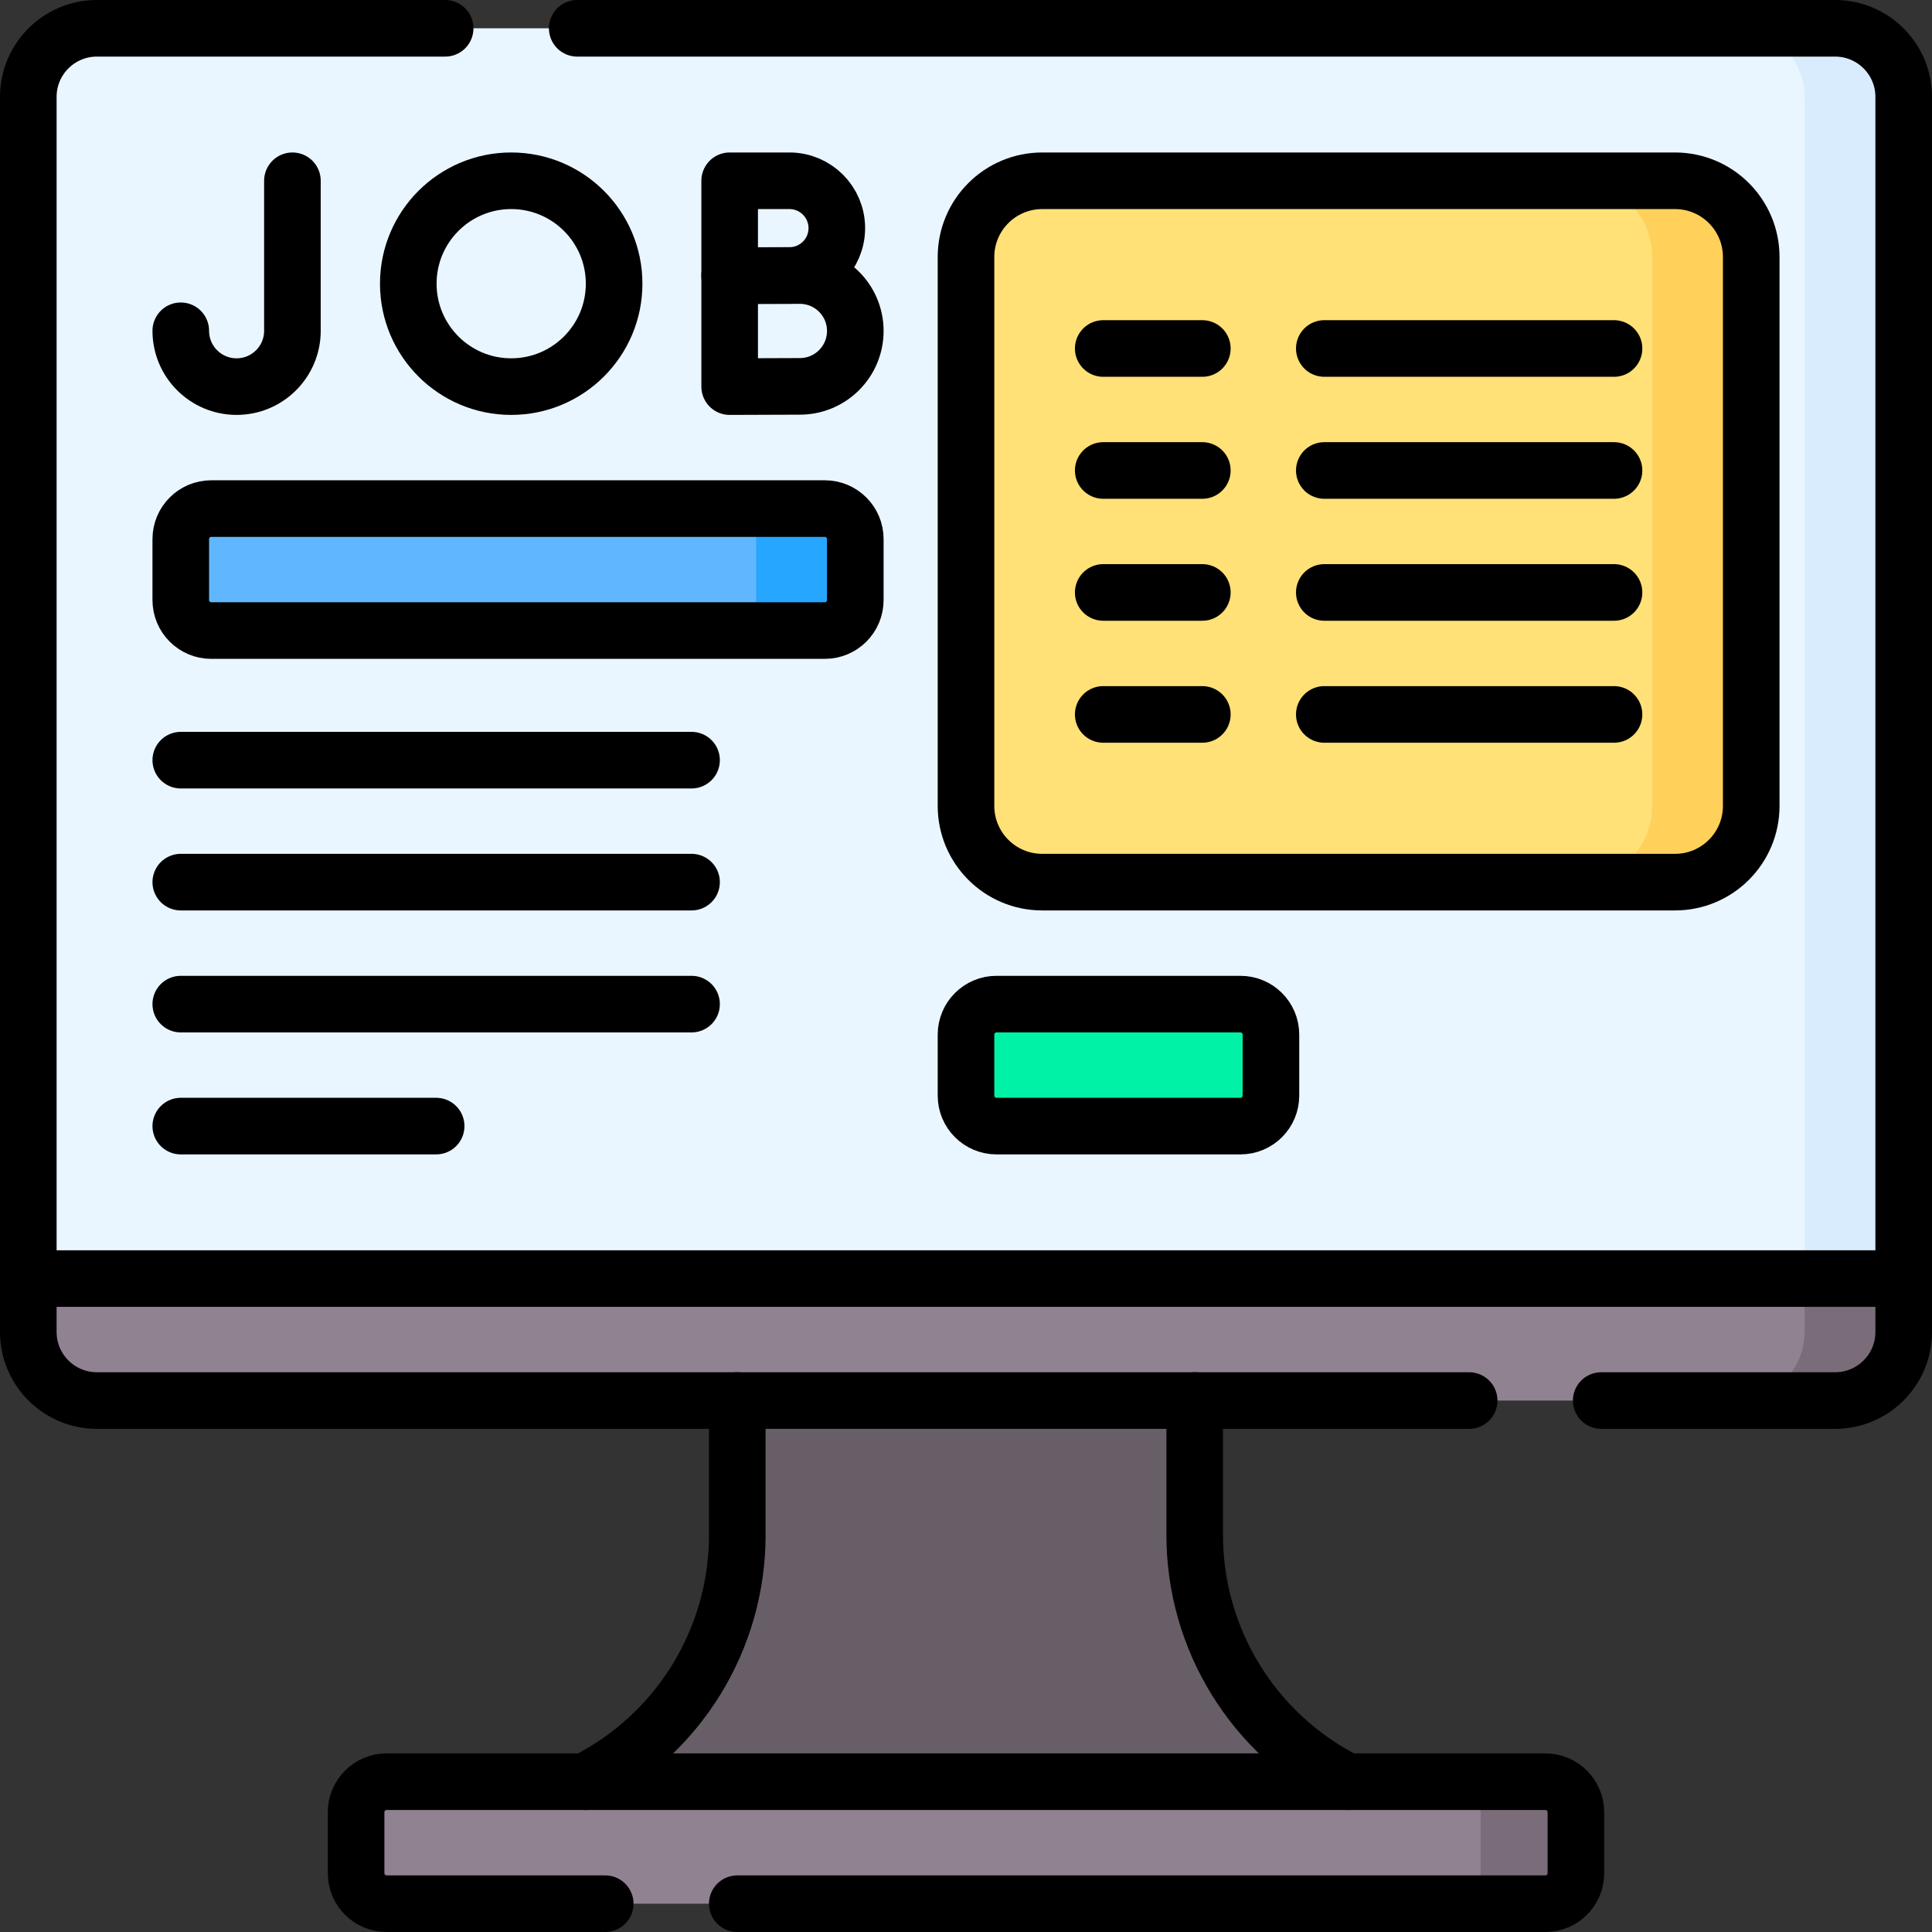 <?xml version="1.0" encoding="UTF-8"?> <svg xmlns="http://www.w3.org/2000/svg" xmlns:xlink="http://www.w3.org/1999/xlink" version="1.1" id="Capa_1" x="0px" y="0px" viewBox="0 0 512 512" style="enable-background:new 0 0 512 512;" xml:space="preserve"><rect x="0" y="0" width="512" height="512" fill="#333333" stroke="none"/> <g> <g> <path style="fill:#EAF6FF;" d="M504.5,338.833H7.5V25.683C7.5,15.641,15.641,7.5,25.683,7.5h460.634&#10;&#9;&#9;&#9;c10.042,0,18.183,8.141,18.183,18.183V338.833z"></path> <path style="fill:#FFE177;" d="M256,213.573V68.11c0-11.158,9.045-20.203,20.203-20.203H443.89&#10;&#9;&#9;&#9;c11.158,0,20.203,9.045,20.203,20.203v145.463c0,11.158-9.045,20.203-20.203,20.203H276.203&#10;&#9;&#9;&#9;C265.045,233.776,256,224.731,256,213.573z"></path> <path style="fill:#FFD15B;" d="M443.89,47.907h-26.264c11.158,0,20.203,9.045,20.203,20.203v145.463&#10;&#9;&#9;&#9;c0,11.158-9.045,20.203-20.203,20.203h26.264c11.158,0,20.203-9.045,20.203-20.203V68.11&#10;&#9;&#9;&#9;C464.094,56.952,455.048,47.907,443.89,47.907z"></path> <path style="fill:#D8ECFE;" d="M486.317,7.5h-26.264c10.042,0,18.183,8.141,18.183,18.183v313.15H504.5V25.683&#10;&#9;&#9;&#9;C504.5,15.641,496.359,7.5,486.317,7.5z"></path> <path style="fill:#918291;" d="M486.317,371.159H25.683c-10.042,0-18.183-8.141-18.183-18.183v-14.142h497v14.142&#10;&#9;&#9;&#9;C504.5,363.018,496.359,371.159,486.317,371.159z"></path> <path style="fill:#918291;" d="M409.545,504.5H102.455c-4.463,0-8.081-3.618-8.081-8.081v-16.163c0-4.463,3.618-8.081,8.081-8.081&#10;&#9;&#9;&#9;h307.089c4.463,0,8.081,3.618,8.081,8.081v16.163C417.626,500.882,414.008,504.5,409.545,504.5z"></path> <path style="fill:#7A6D79;" d="M409.545,472.175h-25.254c4.463,0,8.081,3.618,8.081,8.081v16.163c0,4.463-3.618,8.081-8.081,8.081&#10;&#9;&#9;&#9;h25.254c4.463,0,8.081-3.618,8.081-8.081v-16.163C417.626,475.793,414.008,472.175,409.545,472.175z"></path> <path style="fill:#685E68;" d="M357.016,472.175H154.984l0,0c24.764-12.382,40.406-37.692,40.406-65.379v-35.637H316.61v35.637&#10;&#9;&#9;&#9;C316.61,434.482,332.252,459.793,357.016,472.175L357.016,472.175z"></path> <path style="fill:#7A6D79;" d="M478.236,338.833v14.142c0,10.042-8.141,18.183-18.183,18.183h26.264&#10;&#9;&#9;&#9;c10.042,0,18.183-8.141,18.183-18.183v-14.142H478.236z"></path> <path style="fill:#60B7FF;" d="M218.582,167.106H55.988c-4.463,0-8.081-3.618-8.081-8.081v-16.163&#10;&#9;&#9;&#9;c0-4.463,3.618-8.081,8.081-8.081h162.594c4.463,0,8.081,3.618,8.081,8.081v16.163&#10;&#9;&#9;&#9;C226.663,163.488,223.045,167.106,218.582,167.106z"></path> <path style="fill:#26A6FE;" d="M218.582,134.78h-26.264c4.463,0,8.081,3.618,8.081,8.081v16.163c0,4.463-3.618,8.081-8.081,8.081&#10;&#9;&#9;&#9;h26.264c4.463,0,8.081-3.618,8.081-8.081v-16.163C226.663,138.399,223.045,134.78,218.582,134.78z"></path> <path style="fill:#00F2A6;" d="M328.732,298.427h-64.65c-4.463,0-8.081-3.618-8.081-8.081v-16.163&#10;&#9;&#9;&#9;c0-4.463,3.618-8.081,8.081-8.081h64.65c4.463,0,8.081,3.618,8.081,8.081v16.163C336.813,294.809,333.195,298.427,328.732,298.427&#10;&#9;&#9;&#9;z"></path> </g> <g> <path style="fill:none;stroke:#000000;stroke-width:15;stroke-linecap:round;stroke-linejoin:round;stroke-miterlimit:10;" d="&#10;&#9;&#9;&#9;M154.984,472.175c24.764-12.382,40.406-37.692,40.406-65.379v-35.637"></path> <path style="fill:none;stroke:#000000;stroke-width:15;stroke-linecap:round;stroke-linejoin:round;stroke-miterlimit:10;" d="&#10;&#9;&#9;&#9;M316.61,371.159v35.637c0,27.687,15.643,52.997,40.406,65.379"></path> <path style="fill:none;stroke:#000000;stroke-width:15;stroke-linecap:round;stroke-linejoin:round;stroke-miterlimit:10;" d="&#10;&#9;&#9;&#9;M117.97,7.5H25.68C15.64,7.5,7.5,15.64,7.5,25.68v327.3c0,10.04,8.14,18.18,18.18,18.18h363.66"></path> <path style="fill:none;stroke:#000000;stroke-width:15;stroke-linecap:round;stroke-linejoin:round;stroke-miterlimit:10;" d="&#10;&#9;&#9;&#9;M152.97,7.5h333.35c10.04,0,18.18,8.14,18.18,18.18v327.3c0,10.04-8.14,18.18-18.18,18.18h-61.98"></path> <line style="fill:none;stroke:#000000;stroke-width:15;stroke-linecap:round;stroke-linejoin:round;stroke-miterlimit:10;" x1="504.5" y1="338.833" x2="7.5" y2="338.833"></line> <path style="fill:none;stroke:#000000;stroke-width:15;stroke-linecap:round;stroke-linejoin:round;stroke-miterlimit:10;" d="&#10;&#9;&#9;&#9;M195.39,504.5h214.15c4.47,0,8.09-3.62,8.09-8.08v-16.16c0-4.47-3.62-8.09-8.09-8.09H102.46c-4.47,0-8.09,3.62-8.09,8.09v16.16&#10;&#9;&#9;&#9;c0,4.46,3.62,8.08,8.09,8.08h57.93"></path> <g> <g> <path style="fill:none;stroke:#000000;stroke-width:15;stroke-linecap:round;stroke-linejoin:round;stroke-miterlimit:10;" d="&#10;&#9;&#9;&#9;&#9;&#9;M221.765,60.458c0,6.932-5.62,12.552-12.552,12.552c-3.438,0-15.845,0.055-15.845,0.055V47.907c0,0,11.783,0,15.845,0&#10;&#9;&#9;&#9;&#9;&#9;C216.145,47.907,221.765,53.526,221.765,60.458z"></path> <path style="fill:none;stroke:#000000;stroke-width:15;stroke-linecap:round;stroke-linejoin:round;stroke-miterlimit:10;" d="&#10;&#9;&#9;&#9;&#9;&#9;M226.663,87.708c0,8.109-6.574,14.683-14.683,14.683c-4.022,0-18.612,0.065-18.612,0.065V73.025c0,0,13.86,0,18.612,0&#10;&#9;&#9;&#9;&#9;&#9;C220.09,73.025,226.663,79.599,226.663,87.708z"></path> </g> <circle style="fill:none;stroke:#000000;stroke-width:15;stroke-linecap:round;stroke-linejoin:round;stroke-miterlimit:10;" cx="135.474" cy="75.181" r="27.274"></circle> <path style="fill:none;stroke:#000000;stroke-width:15;stroke-linecap:round;stroke-linejoin:round;stroke-miterlimit:10;" d="&#10;&#9;&#9;&#9;&#9;M47.907,87.662c0,8.17,6.623,14.793,14.793,14.793s14.793-6.623,14.793-14.793v0.147V47.907"></path> </g> <path style="fill:none;stroke:#000000;stroke-width:15;stroke-linecap:round;stroke-linejoin:round;stroke-miterlimit:10;" d="&#10;&#9;&#9;&#9;M218.582,167.106H55.988c-4.463,0-8.081-3.618-8.081-8.081v-16.163c0-4.463,3.618-8.081,8.081-8.081h162.594&#10;&#9;&#9;&#9;c4.463,0,8.081,3.618,8.081,8.081v16.163C226.663,163.488,223.045,167.106,218.582,167.106z"></path> <g> <line style="fill:none;stroke:#000000;stroke-width:15;stroke-linecap:round;stroke-linejoin:round;stroke-miterlimit:10;" x1="47.907" y1="201.451" x2="183.268" y2="201.451"></line> <line style="fill:none;stroke:#000000;stroke-width:15;stroke-linecap:round;stroke-linejoin:round;stroke-miterlimit:10;" x1="183.268" y1="233.776" x2="47.907" y2="233.776"></line> <line style="fill:none;stroke:#000000;stroke-width:15;stroke-linecap:round;stroke-linejoin:round;stroke-miterlimit:10;" x1="183.268" y1="266.102" x2="47.907" y2="266.102"></line> <line style="fill:none;stroke:#000000;stroke-width:15;stroke-linecap:round;stroke-linejoin:round;stroke-miterlimit:10;" x1="115.587" y1="298.427" x2="47.907" y2="298.427"></line> </g> <g> <line style="fill:none;stroke:#000000;stroke-width:15;stroke-linecap:round;stroke-linejoin:round;stroke-miterlimit:10;" x1="427.728" y1="92.354" x2="350.955" y2="92.354"></line> <line style="fill:none;stroke:#000000;stroke-width:15;stroke-linecap:round;stroke-linejoin:round;stroke-miterlimit:10;" x1="318.63" y1="92.354" x2="292.366" y2="92.354"></line> <line style="fill:none;stroke:#000000;stroke-width:15;stroke-linecap:round;stroke-linejoin:round;stroke-miterlimit:10;" x1="318.63" y1="124.679" x2="292.366" y2="124.679"></line> <line style="fill:none;stroke:#000000;stroke-width:15;stroke-linecap:round;stroke-linejoin:round;stroke-miterlimit:10;" x1="427.728" y1="124.679" x2="350.955" y2="124.679"></line> <line style="fill:none;stroke:#000000;stroke-width:15;stroke-linecap:round;stroke-linejoin:round;stroke-miterlimit:10;" x1="318.63" y1="157.004" x2="292.366" y2="157.004"></line> <line style="fill:none;stroke:#000000;stroke-width:15;stroke-linecap:round;stroke-linejoin:round;stroke-miterlimit:10;" x1="427.728" y1="157.004" x2="350.955" y2="157.004"></line> <line style="fill:none;stroke:#000000;stroke-width:15;stroke-linecap:round;stroke-linejoin:round;stroke-miterlimit:10;" x1="318.63" y1="189.329" x2="292.366" y2="189.329"></line> <line style="fill:none;stroke:#000000;stroke-width:15;stroke-linecap:round;stroke-linejoin:round;stroke-miterlimit:10;" x1="427.728" y1="189.329" x2="350.955" y2="189.329"></line> </g> <path style="fill:none;stroke:#000000;stroke-width:15;stroke-linecap:round;stroke-linejoin:round;stroke-miterlimit:10;" d="&#10;&#9;&#9;&#9;M328.732,298.427h-64.65c-4.463,0-8.081-3.618-8.081-8.081v-16.163c0-4.463,3.618-8.081,8.081-8.081h64.65&#10;&#9;&#9;&#9;c4.463,0,8.081,3.618,8.081,8.081v16.163C336.813,294.809,333.195,298.427,328.732,298.427z"></path> <path style="fill:none;stroke:#000000;stroke-width:15;stroke-linecap:round;stroke-linejoin:round;stroke-miterlimit:10;" d="&#10;&#9;&#9;&#9;M256,213.573V68.11c0-11.158,9.045-20.203,20.203-20.203H443.89c11.158,0,20.203,9.045,20.203,20.203v145.463&#10;&#9;&#9;&#9;c0,11.158-9.045,20.203-20.203,20.203H276.203C265.045,233.776,256,224.731,256,213.573z"></path> </g> </g> <g> </g> <g> </g> <g> </g> <g> </g> <g> </g> <g> </g> <g> </g> <g> </g> <g> </g> <g> </g> <g> </g> <g> </g> <g> </g> <g> </g> <g> </g> </svg> 